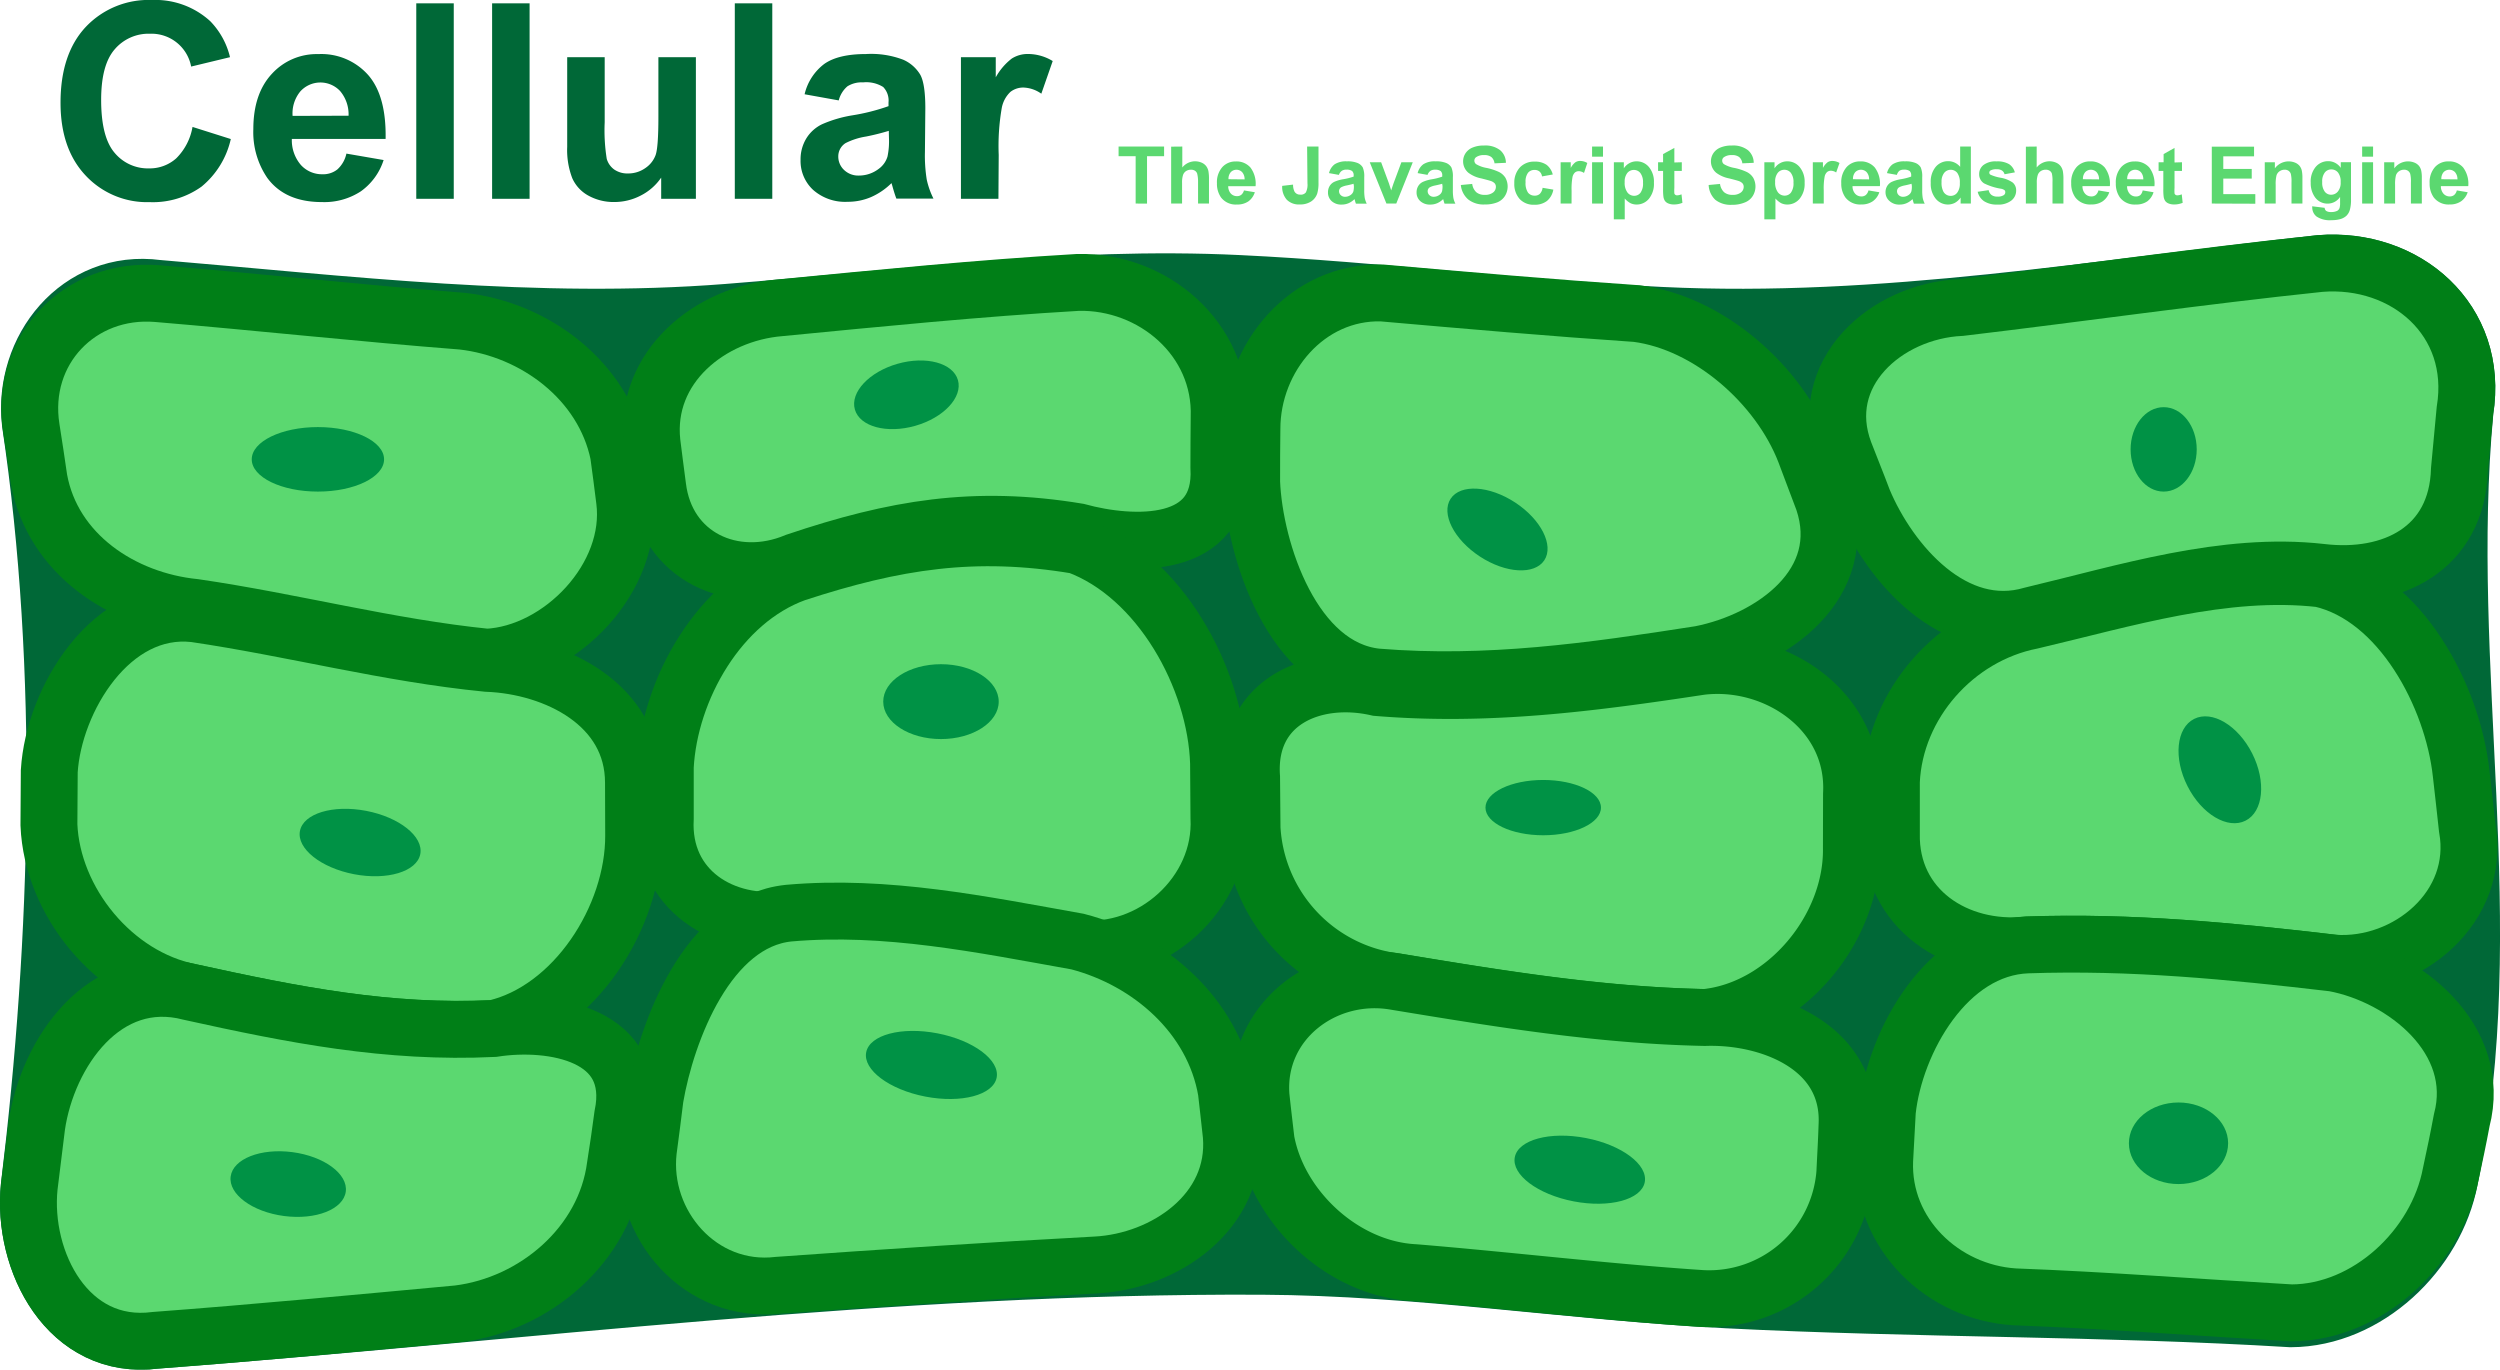 <svg xmlns="http://www.w3.org/2000/svg" viewBox="0 0 439.44 240.73"><defs><style>.cls-1,.cls-4{fill:#006837;}.cls-1{stroke:#006837;}.cls-1,.cls-2{stroke-miterlimit:10;stroke-width:10px;}.cls-2,.cls-5{fill:#5bd870;}.cls-2{stroke:#007f17;}.cls-3{fill:#009245;}</style></defs><title>cellular-logo</title><g id="Layer_2" data-name="Layer 2"><g id="Layer_1-2" data-name="Layer 1"><path class="cls-1" d="M432.17,207.24c-2.45,13-14.51,24.49-27.9,24.57-33-2-66-1.65-99-3.32-27.34-1.39-54.43-5.77-81.85-5.91-64.79-.33-129.91,8.09-194.44,13-15.46,2-23.62-13.94-22.27-27.06,5.29-43.64,6.68-90.62.19-134.18C5.43,61.37,15.37,48.84,29.25,50.68c33.52,2.82,66.5,6.85,100.18,4.22,30-2.35,59.65-6.52,89.84-5.07,24.78,1.19,49.41,4.39,74.19,5.6,39.07,1.91,77.12-4.88,115.84-9.1,15.09-1.22,28.15,9.92,25.56,25.91C430.61,117.63,441.37,162.5,432.17,207.24Z" transform="translate(-1.57)"/><path class="cls-2" d="M111.35,87.91c1.75,13.55-11.25,27-24.2,27.61-17.36-1.76-34.09-6.23-51.33-8.75-12.77-1.27-25-9.4-27.39-22.52-.52-3.61-.8-5.42-1.36-9C4.94,61.59,15.58,50.48,29.23,51.61,47.12,53.11,65,55.07,82.87,56.46c12.74,1.45,24.74,10.43,27.42,23.33C110.72,83,110.95,84.64,111.35,87.91Z" transform="translate(-1.57)"/><path class="cls-2" d="M215.82,82.11c.83,14.65-15.13,14-24.82,11.35-18.11-3-32.11-.62-49.5,5.23-11,4.61-22.84-.85-24.33-13.16-.4-3.13-.62-4.67-1-7.77-1.42-13.28,10.2-22.66,22.52-23.66,17.46-1.69,34.88-3.44,52.39-4.46,13.15-.28,25.26,9.89,24.79,23.75C215.83,76.87,215.83,78.62,215.82,82.11Z" transform="translate(-1.57)"/><path class="cls-2" d="M322.06,88c4.9,14.55-8.88,24.5-21.61,27-19.19,3-37.41,5.59-56.87,4-14.74-1.56-21.5-22.11-22-34.25,0-3.75,0-5.63.05-9.38,0-12.56,9.73-24.19,22.81-23.88,14.95,1.31,29.88,2.62,44.85,3.63,12.67,1.65,24.94,12.46,29.54,24.31C320.12,82.93,320.81,84.62,322.06,88Z" transform="translate(-1.57)"/><path class="cls-2" d="M433.88,82.51c-.4,14-11.87,19.59-24.33,18.08-17-1.92-34.46,3.65-50.81,7.54-13.69,4-25-9.1-29.65-20.19-1.27-3.4-2-5.08-3.3-8.47-5.16-13.76,7.23-24.81,20.47-25.42,21.05-2.5,42-5.52,63.12-7.73,15-1.21,28.06,9.89,25.47,25.83C434.46,76.31,434.25,78.4,433.88,82.51Z" transform="translate(-1.57)"/><path class="cls-2" d="M112.95,146.87c.06,14.28-10.36,30.69-24.6,33.93-18.55.88-35.21-2.45-53.31-6.41C21.5,171.72,10.74,158.45,10.17,145l.06-9.45C11,123,21.08,106.22,35.8,107.89c17.25,2.54,34,7,51.37,8.71,12.06.45,25.76,7.23,25.75,21Z" transform="translate(-1.57)"/><path class="cls-2" d="M215.83,143.68c.69,13.4-11.88,24.49-24.81,23-16.82-3-33.66-6.57-50.84-5.14-11.45,1.65-22.34-5.13-21.67-17.67l0-9.09c.73-13.62,9.45-29.11,22.89-34,17.4-5.69,31.48-7.93,49.54-4.89,14.51,5.38,24.36,23.29,24.82,38.24Z" transform="translate(-1.57)"/><path class="cls-2" d="M327,149c.25,14.24-11.62,28.47-25.76,29.86-18.47-.38-36.13-3.26-54.33-6.3a28.78,28.78,0,0,1-25.26-27l-.08-8.95c-.91-13.19,10.84-18.33,22.12-15.75,19.41,1.6,37.62-.79,56.79-3.7,13.28-1.63,27.3,7.89,26.54,22.42Z" transform="translate(-1.57)"/><path class="cls-2" d="M435.25,145.53c2.49,13.89-10.53,24.66-23.44,23.77-18-2.12-35.64-3.83-53.83-3.2-12.41,1.32-24.25-6.27-23.95-19.69,0-3.62,0-5.43,0-9.05.62-13.6,11.21-25.6,24.66-28.26,16.37-3.84,33.78-9.29,50.82-7.36,14.09,3.24,23.21,20.75,24.67,34.21C434.61,139.78,434.84,141.7,435.25,145.53Z" transform="translate(-1.57)"/><path class="cls-2" d="M109.73,204.93c-1.8,13.93-14.21,24.35-27.64,26-17.72,1.64-35.43,3.33-53.18,4.66-15.4,2-23.54-13.89-22.2-27,.53-4.28.81-6.43,1.32-10.68C9.91,185,20,170.45,35,174.38c18.1,4,34.75,7.3,53.31,6.41,10.33-1.6,25.67,1,22.7,15.33C110.55,199.65,110.27,201.41,109.73,204.93Z" transform="translate(-1.57)"/><path class="cls-2" d="M218,199.59c1.09,13.39-11.64,22.13-23.79,22.76-18.62,1-37.22,2.23-55.82,3.56-13.65,1.61-24.31-10.69-22.86-23.64.49-3.71.74-5.57,1.19-9.28,2-11.66,9.26-31,23.46-32.48,17.18-1.52,34,2,50.82,5,12.65,3.29,23.86,13.06,26.13,26.29C217.48,194.93,217.67,196.48,218,199.59Z" transform="translate(-1.57)"/><path class="cls-2" d="M325.85,206.12a23.92,23.92,0,0,1-25.13,22.13c-16.86-1.12-33.65-3.16-50.5-4.55-12.44-.61-23.91-11.23-26.1-23.22-.36-3.11-.55-4.65-.89-7.79-1-13.12,11.2-22.34,23.67-20.14,18.2,3,35.86,5.92,54.33,6.3,11.59-.38,25.7,5.26,25,19C326.12,201.18,326,202.82,325.85,206.12Z" transform="translate(-1.57)"/><path class="cls-2" d="M432.37,206.3c-2.46,13-14.61,24.4-28,24.47-16.25-.93-32.48-2.21-48.75-2.82-12.55-.82-23.29-11.06-22.77-24,.19-3.46.29-5.18.47-8.65,1.32-12.27,10.49-28.7,24.63-29.21,18.2-.63,35.79,1.08,53.83,3.2,12.4,2.3,26.25,13.36,22.5,27.65C433.58,200.69,433.16,202.56,432.37,206.3Z" transform="translate(-1.57)"/><ellipse class="cls-3" cx="55.88" cy="80.74" rx="11.63" ry="5.67"/><ellipse class="cls-3" cx="160.89" cy="69.41" rx="9.42" ry="5.67" transform="translate(-14.43 46.75) rotate(-15.91)"/><ellipse class="cls-3" cx="264.78" cy="93.06" rx="5.67" ry="9.85" transform="translate(40.19 263.44) rotate(-56.74)"/><ellipse class="cls-3" cx="380.32" cy="78.99" rx="5.81" ry="7.42"/><ellipse class="cls-3" cx="391.76" cy="135.28" rx="6.37" ry="10.02" transform="translate(-20.46 191.34) rotate(-26.82)"/><ellipse class="cls-3" cx="382.93" cy="200.96" rx="8.72" ry="7.17"/><ellipse class="cls-3" cx="279.28" cy="205.63" rx="5.67" ry="11.63" transform="translate(23.12 441.14) rotate(-79.14)"/><ellipse class="cls-3" cx="165.43" cy="186.56" rx="5.67" ry="11.7" transform="matrix(0.19, -0.98, 0.98, 0.19, -50.54, 313.87)"/><ellipse class="cls-3" cx="52.56" cy="208.13" rx="5.67" ry="10.22" transform="matrix(0.13, -0.99, 0.99, 0.13, -162.22, 233.11)"/><ellipse class="cls-3" cx="64.87" cy="148.11" rx="5.67" ry="10.77" transform="translate(-94.38 183.9) rotate(-79.14)"/><ellipse class="cls-3" cx="165.4" cy="123.33" rx="10.15" ry="6.58"/><ellipse class="cls-3" cx="271.26" cy="141.96" rx="10.15" ry="4.86"/><path class="cls-4" d="M35.41,22.31l6.73,2.13A15.09,15.09,0,0,1,37,32.8a14.67,14.67,0,0,1-9.13,2.73,14.78,14.78,0,0,1-11.25-4.68q-4.41-4.68-4.41-12.79,0-8.58,4.43-13.32A15.19,15.19,0,0,1,28.28,0,14.29,14.29,0,0,1,38.53,3.73,13.55,13.55,0,0,1,42,10.05L35.17,11.7a7.1,7.1,0,0,0-7.24-5.77,7.82,7.82,0,0,0-6.2,2.74q-2.38,2.74-2.38,8.88,0,6.52,2.34,9.28a7.61,7.61,0,0,0,6.09,2.77,7,7,0,0,0,4.76-1.76A10.21,10.21,0,0,0,35.41,22.31Z" transform="translate(-1.57)"/><path class="cls-4" d="M62.46,27,69,28.13a10.76,10.76,0,0,1-4,5.5,11.74,11.74,0,0,1-6.83,1.89q-6.49,0-9.61-4.24a14.25,14.25,0,0,1-2.46-8.58q0-6.19,3.23-9.69a10.65,10.65,0,0,1,8.18-3.5,11,11,0,0,1,8.77,3.67q3.21,3.67,3.07,11.24H52.87A6.66,6.66,0,0,0,54.46,29a5,5,0,0,0,3.8,1.63,4,4,0,0,0,2.6-.84A5.21,5.21,0,0,0,62.46,27Zm.38-6.66A6.34,6.34,0,0,0,61.35,16a4.75,4.75,0,0,0-7,.08A6.08,6.08,0,0,0,53,20.37Z" transform="translate(-1.57)"/><path class="cls-4" d="M74.74,34.95V.59h6.59V34.95Z" transform="translate(-1.57)"/><path class="cls-4" d="M88.07,34.95V.59h6.59V34.95Z" transform="translate(-1.57)"/><path class="cls-4" d="M117.79,34.95V31.22a9.59,9.59,0,0,1-3.57,3.14,10,10,0,0,1-4.68,1.15,9.14,9.14,0,0,1-4.5-1.1,6.5,6.5,0,0,1-2.88-3.09,13.81,13.81,0,0,1-.89-5.51V10.05h6.59V21.49a31.72,31.72,0,0,0,.36,6.43,3.51,3.51,0,0,0,1.32,1.88,4.07,4.07,0,0,0,2.44.69,5.18,5.18,0,0,0,3-.93,4.71,4.71,0,0,0,1.83-2.3q.49-1.37.49-6.71V10.05h6.59V34.95Z" transform="translate(-1.57)"/><path class="cls-4" d="M130.73,34.95V.59h6.59V34.95Z" transform="translate(-1.57)"/><path class="cls-4" d="M149,17.65l-6-1.08a9.31,9.31,0,0,1,3.47-5.34q2.46-1.73,7.31-1.73a15.76,15.76,0,0,1,6.56,1,6.55,6.55,0,0,1,3,2.65q.88,1.61.88,5.89l-.07,7.69a26.69,26.69,0,0,0,.32,4.84,14.13,14.13,0,0,0,1.18,3.34h-6.52q-.26-.66-.63-1.95-.16-.59-.23-.77a11.87,11.87,0,0,1-3.61,2.46,10.34,10.34,0,0,1-4.1.82,8.48,8.48,0,0,1-6.06-2.09,6.93,6.93,0,0,1-2.21-5.27,7.08,7.08,0,0,1,1-3.76,6.58,6.58,0,0,1,2.82-2.53,22.07,22.07,0,0,1,5.24-1.54,35.88,35.88,0,0,0,6.4-1.62V18a3.41,3.41,0,0,0-.94-2.71,5.62,5.62,0,0,0-3.54-.81,4.71,4.71,0,0,0-2.74.69A4.8,4.8,0,0,0,149,17.65ZM157.8,23a41.17,41.17,0,0,1-4,1,12.07,12.07,0,0,0-3.59,1.15,2.75,2.75,0,0,0-1.29,2.32,3.23,3.23,0,0,0,1,2.39,3.6,3.6,0,0,0,2.63,1A5.7,5.7,0,0,0,156,29.7a4.13,4.13,0,0,0,1.57-2.18,13,13,0,0,0,.26-3.21Z" transform="translate(-1.57)"/><path class="cls-4" d="M177.07,34.95h-6.59V10.05h6.12v3.54a10.64,10.64,0,0,1,2.82-3.3,5.2,5.2,0,0,1,2.85-.8,8.36,8.36,0,0,1,4.34,1.24l-2,5.74a5.78,5.78,0,0,0-3.09-1.08,3.66,3.66,0,0,0-2.34.76,5.21,5.21,0,0,0-1.51,2.75,39.12,39.12,0,0,0-.55,8.34Z" transform="translate(-1.57)"/><path class="cls-5" d="M201.19,35.78V27.46h-3v-1.7h8v1.7h-3v8.33Z" transform="translate(-1.57)"/><path class="cls-5" d="M209.39,25.76v3.68a2.88,2.88,0,0,1,3.42-.84,2,2,0,0,1,.8.63,2.27,2.27,0,0,1,.37.85,7.58,7.58,0,0,1,.1,1.44v4.26h-1.92V31.95A5.68,5.68,0,0,0,212,30.5a1,1,0,0,0-.39-.49,1.25,1.25,0,0,0-.69-.18,1.59,1.59,0,0,0-.85.23,1.34,1.34,0,0,0-.55.7,4.19,4.19,0,0,0-.17,1.38v3.64h-1.92v-10Z" transform="translate(-1.57)"/><path class="cls-5" d="M220.23,33.47l1.91.32A3.14,3.14,0,0,1,221,35.4a3.42,3.42,0,0,1-2,.55,3.25,3.25,0,0,1-2.8-1.24,4.16,4.16,0,0,1-.72-2.5,4,4,0,0,1,.94-2.83,3.11,3.11,0,0,1,2.39-1,3.22,3.22,0,0,1,2.56,1.07,4.73,4.73,0,0,1,.9,3.28h-4.81A1.94,1.94,0,0,0,217.9,34a1.45,1.45,0,0,0,1.11.48,1.18,1.18,0,0,0,.76-.25A1.52,1.52,0,0,0,220.23,33.47Zm.11-1.94a1.85,1.85,0,0,0-.43-1.27,1.39,1.39,0,0,0-2,0,1.77,1.77,0,0,0-.4,1.24Z" transform="translate(-1.57)"/><path class="cls-5" d="M231.33,25.76h2V32.1a6.47,6.47,0,0,1-.22,1.91,2.71,2.71,0,0,1-1.07,1.4,3.53,3.53,0,0,1-2,.53,3,3,0,0,1-2.28-.83,3.4,3.4,0,0,1-.81-2.44l1.91-.22a2.67,2.67,0,0,0,.25,1.22,1.09,1.09,0,0,0,1,.54,1.1,1.1,0,0,0,1-.39,3,3,0,0,0,.28-1.6Z" transform="translate(-1.57)"/><path class="cls-5" d="M236.92,30.74l-1.74-.31a2.71,2.71,0,0,1,1-1.56,3.7,3.7,0,0,1,2.13-.51,4.61,4.61,0,0,1,1.91.3,1.91,1.91,0,0,1,.89.77,4,4,0,0,1,.26,1.72l0,2.24a7.78,7.78,0,0,0,.09,1.41,4.13,4.13,0,0,0,.35,1h-1.9q-.08-.19-.18-.57l-.07-.23a3.49,3.49,0,0,1-1.05.72,3,3,0,0,1-1.2.24,2.47,2.47,0,0,1-1.77-.61A2,2,0,0,1,235,33.8a2.07,2.07,0,0,1,.29-1.1,1.92,1.92,0,0,1,.82-.74,6.41,6.41,0,0,1,1.53-.45,10.52,10.52,0,0,0,1.87-.47v-.19a1,1,0,0,0-.27-.79,1.64,1.64,0,0,0-1-.24,1.38,1.38,0,0,0-.8.2A1.4,1.4,0,0,0,236.92,30.74Zm2.57,1.56q-.37.12-1.17.29a3.5,3.5,0,0,0-1,.33.8.8,0,0,0-.38.68.94.94,0,0,0,.3.7,1.05,1.05,0,0,0,.77.29,1.67,1.67,0,0,0,1-.34,1.21,1.21,0,0,0,.46-.64,3.79,3.79,0,0,0,.08-.94Z" transform="translate(-1.57)"/><path class="cls-5" d="M245.27,35.78l-2.93-7.26h2l1.37,3.71.4,1.24c.1-.31.17-.52.2-.62s.13-.41.21-.62l1.38-3.71h2L247,35.78Z" transform="translate(-1.57)"/><path class="cls-5" d="M252.5,30.74l-1.74-.31a2.71,2.71,0,0,1,1-1.56,3.7,3.7,0,0,1,2.13-.51,4.61,4.61,0,0,1,1.91.3,1.91,1.91,0,0,1,.89.77,4,4,0,0,1,.26,1.72l0,2.24a7.78,7.78,0,0,0,.09,1.41,4.13,4.13,0,0,0,.35,1h-1.9q-.08-.19-.18-.57l-.07-.23a3.49,3.49,0,0,1-1.05.72,3,3,0,0,1-1.2.24,2.47,2.47,0,0,1-1.77-.61,2,2,0,0,1-.65-1.54,2.07,2.07,0,0,1,.29-1.1,1.92,1.92,0,0,1,.82-.74,6.41,6.41,0,0,1,1.53-.45,10.52,10.52,0,0,0,1.87-.47v-.19a1,1,0,0,0-.27-.79,1.64,1.64,0,0,0-1-.24,1.38,1.38,0,0,0-.8.2A1.4,1.4,0,0,0,252.5,30.74Zm2.57,1.56q-.37.12-1.17.29a3.5,3.5,0,0,0-1,.33.8.8,0,0,0-.38.68.94.94,0,0,0,.3.7,1.05,1.05,0,0,0,.77.29,1.67,1.67,0,0,0,1-.34,1.21,1.21,0,0,0,.46-.64,3.79,3.79,0,0,0,.08-.94Z" transform="translate(-1.57)"/><path class="cls-5" d="M258.35,32.52l2-.19a2.41,2.41,0,0,0,.72,1.46,2.18,2.18,0,0,0,1.47.46,2.25,2.25,0,0,0,1.47-.41,1.23,1.23,0,0,0,.5-1,.91.91,0,0,0-.21-.61,1.67,1.67,0,0,0-.73-.43q-.36-.12-1.62-.44a5.51,5.51,0,0,1-2.28-1,2.61,2.61,0,0,1-.92-2,2.58,2.58,0,0,1,.43-1.43,2.72,2.72,0,0,1,1.25-1,5,5,0,0,1,2-.35,4.23,4.23,0,0,1,2.84.83,2.92,2.92,0,0,1,1,2.21l-2,.09a1.72,1.72,0,0,0-.56-1.11,2,2,0,0,0-1.28-.34,2.31,2.31,0,0,0-1.38.36.73.73,0,0,0-.32.62.77.77,0,0,0,.3.61,5.33,5.33,0,0,0,1.86.67,9.83,9.83,0,0,1,2.18.72,2.82,2.82,0,0,1,1.11,1,3.16,3.16,0,0,1-.08,3.21,2.86,2.86,0,0,1-1.35,1.12,5.67,5.67,0,0,1-2.18.37,4.34,4.34,0,0,1-2.92-.88A3.82,3.82,0,0,1,258.35,32.52Z" transform="translate(-1.57)"/><path class="cls-5" d="M274.51,30.67l-1.89.34a1.37,1.37,0,0,0-.43-.85,1.31,1.31,0,0,0-.88-.29,1.44,1.44,0,0,0-1.15.5,2.54,2.54,0,0,0-.43,1.66,2.94,2.94,0,0,0,.43,1.83,1.43,1.43,0,0,0,1.17.53,1.29,1.29,0,0,0,.9-.31,1.87,1.87,0,0,0,.49-1.07l1.89.32a3.35,3.35,0,0,1-1.13,2,3.5,3.5,0,0,1-2.24.66,3.32,3.32,0,0,1-2.54-1,3.9,3.9,0,0,1-.95-2.78,3.91,3.91,0,0,1,1-2.8,3.38,3.38,0,0,1,2.57-1,3.51,3.51,0,0,1,2.11.57A3.16,3.16,0,0,1,274.51,30.67Z" transform="translate(-1.57)"/><path class="cls-5" d="M277.81,35.78h-1.92V28.52h1.78v1a3.09,3.09,0,0,1,.82-1,1.51,1.51,0,0,1,.83-.23,2.43,2.43,0,0,1,1.26.36L280,30.4a1.68,1.68,0,0,0-.9-.31,1.07,1.07,0,0,0-.68.22,1.52,1.52,0,0,0-.44.8,11.42,11.42,0,0,0-.16,2.43Z" transform="translate(-1.57)"/><path class="cls-5" d="M281.42,27.54V25.76h1.92v1.78Zm0,8.24V28.52h1.92v7.26Z" transform="translate(-1.57)"/><path class="cls-5" d="M285.25,28.52H287v1.07a2.67,2.67,0,0,1,.94-.89,2.59,2.59,0,0,1,1.32-.34,2.77,2.77,0,0,1,2.15,1,4,4,0,0,1,.88,2.76,4.13,4.13,0,0,1-.89,2.83,2.77,2.77,0,0,1-2.15,1,2.45,2.45,0,0,1-1.09-.24,3.7,3.7,0,0,1-1-.82v3.66h-1.92Zm1.9,3.51a2.79,2.79,0,0,0,.49,1.81,1.49,1.49,0,0,0,1.18.58,1.39,1.39,0,0,0,1.11-.54,2.76,2.76,0,0,0,.44-1.76,2.62,2.62,0,0,0-.46-1.7,1.42,1.42,0,0,0-1.13-.55,1.47,1.47,0,0,0-1.17.54A2.42,2.42,0,0,0,287.15,32Z" transform="translate(-1.57)"/><path class="cls-5" d="M297.19,28.52v1.53h-1.31V33a7.3,7.3,0,0,0,0,1,.42.42,0,0,0,.17.24.54.54,0,0,0,.32.1,2.49,2.49,0,0,0,.77-.18l.16,1.49a3.82,3.82,0,0,1-1.52.29,2.41,2.41,0,0,1-.94-.17,1.37,1.37,0,0,1-.61-.45,1.78,1.78,0,0,1-.27-.75,9.32,9.32,0,0,1-.06-1.35V30.05h-.88V28.52h.88V27.08L295.88,26v2.56Z" transform="translate(-1.57)"/><path class="cls-5" d="M301.91,32.52l2-.19a2.41,2.41,0,0,0,.72,1.46,2.18,2.18,0,0,0,1.47.46,2.25,2.25,0,0,0,1.47-.41,1.23,1.23,0,0,0,.5-1,.91.91,0,0,0-.21-.61,1.67,1.67,0,0,0-.73-.43q-.36-.12-1.62-.44a5.51,5.51,0,0,1-2.28-1,2.61,2.61,0,0,1-.92-2,2.58,2.58,0,0,1,.43-1.43,2.72,2.72,0,0,1,1.25-1,5,5,0,0,1,2-.35,4.23,4.23,0,0,1,2.84.83,2.92,2.92,0,0,1,1,2.21l-2,.09a1.72,1.72,0,0,0-.56-1.11,2,2,0,0,0-1.28-.34,2.31,2.31,0,0,0-1.38.36.73.73,0,0,0-.32.62.77.77,0,0,0,.3.61,5.33,5.33,0,0,0,1.86.67,9.83,9.83,0,0,1,2.18.72,2.82,2.82,0,0,1,1.11,1,3.16,3.16,0,0,1-.08,3.21,2.86,2.86,0,0,1-1.35,1.12A5.67,5.67,0,0,1,306,36a4.34,4.34,0,0,1-2.92-.88A3.82,3.82,0,0,1,301.91,32.52Z" transform="translate(-1.57)"/><path class="cls-5" d="M311.7,28.52h1.79v1.07a2.67,2.67,0,0,1,.94-.89,2.59,2.59,0,0,1,1.32-.34,2.77,2.77,0,0,1,2.15,1,4,4,0,0,1,.88,2.76,4.13,4.13,0,0,1-.89,2.83,2.77,2.77,0,0,1-2.15,1,2.45,2.45,0,0,1-1.09-.24,3.7,3.7,0,0,1-1-.82v3.66H311.7ZM313.6,32a2.79,2.79,0,0,0,.49,1.81,1.49,1.49,0,0,0,1.18.58,1.39,1.39,0,0,0,1.11-.54,2.76,2.76,0,0,0,.44-1.76,2.62,2.62,0,0,0-.46-1.7,1.42,1.42,0,0,0-1.13-.55,1.47,1.47,0,0,0-1.17.54A2.42,2.42,0,0,0,313.6,32Z" transform="translate(-1.57)"/><path class="cls-5" d="M322.14,35.78h-1.92V28.52H322v1a3.09,3.09,0,0,1,.82-1,1.51,1.51,0,0,1,.83-.23,2.43,2.43,0,0,1,1.26.36l-.59,1.67a1.68,1.68,0,0,0-.9-.31,1.07,1.07,0,0,0-.68.22,1.52,1.52,0,0,0-.44.8,11.42,11.42,0,0,0-.16,2.43Z" transform="translate(-1.57)"/><path class="cls-5" d="M330,33.47l1.91.32a3.14,3.14,0,0,1-1.17,1.6,3.42,3.42,0,0,1-2,.55,3.25,3.25,0,0,1-2.8-1.24,4.16,4.16,0,0,1-.72-2.5,4,4,0,0,1,.94-2.83,3.11,3.11,0,0,1,2.39-1,3.22,3.22,0,0,1,2.56,1.07,4.73,4.73,0,0,1,.9,3.28h-4.81a1.94,1.94,0,0,0,.46,1.33,1.45,1.45,0,0,0,1.11.48,1.18,1.18,0,0,0,.76-.25A1.52,1.52,0,0,0,330,33.47Zm.11-1.94a1.85,1.85,0,0,0-.43-1.27,1.39,1.39,0,0,0-2,0,1.77,1.77,0,0,0-.4,1.24Z" transform="translate(-1.57)"/><path class="cls-5" d="M335,30.74l-1.74-.31a2.71,2.71,0,0,1,1-1.56,3.7,3.7,0,0,1,2.13-.51,4.61,4.61,0,0,1,1.91.3,1.91,1.91,0,0,1,.89.77,4,4,0,0,1,.26,1.72l0,2.24a7.78,7.78,0,0,0,.09,1.41,4.13,4.13,0,0,0,.35,1h-1.9q-.08-.19-.18-.57l-.07-.23a3.49,3.49,0,0,1-1.05.72,3,3,0,0,1-1.2.24,2.47,2.47,0,0,1-1.77-.61A2,2,0,0,1,333,33.8a2.07,2.07,0,0,1,.29-1.1,1.92,1.92,0,0,1,.82-.74,6.41,6.41,0,0,1,1.53-.45,10.52,10.52,0,0,0,1.87-.47v-.19a1,1,0,0,0-.27-.79,1.64,1.64,0,0,0-1-.24,1.38,1.38,0,0,0-.8.2A1.4,1.4,0,0,0,335,30.74Zm2.57,1.56q-.37.12-1.17.29a3.5,3.5,0,0,0-1,.33.8.8,0,0,0-.38.68.94.94,0,0,0,.3.7,1.05,1.05,0,0,0,.77.29,1.67,1.67,0,0,0,1-.34,1.21,1.21,0,0,0,.46-.64,3.79,3.79,0,0,0,.08-.94Z" transform="translate(-1.57)"/><path class="cls-5" d="M348,35.78H346.2V34.72a2.88,2.88,0,0,1-1,.93,2.69,2.69,0,0,1-1.22.3,2.76,2.76,0,0,1-2.14-1,4.1,4.1,0,0,1-.89-2.81,4.06,4.06,0,0,1,.87-2.81,2.83,2.83,0,0,1,2.19-1,2.72,2.72,0,0,1,2.11,1V25.76H348ZM342.85,32a3.32,3.32,0,0,0,.32,1.68,1.45,1.45,0,0,0,1.3.75,1.41,1.41,0,0,0,1.13-.56,2.6,2.6,0,0,0,.46-1.68,2.85,2.85,0,0,0-.45-1.8,1.48,1.48,0,0,0-2.3,0A2.46,2.46,0,0,0,342.85,32Z" transform="translate(-1.57)"/><path class="cls-5" d="M349.2,33.71l1.93-.29a1.41,1.41,0,0,0,.5.85,1.68,1.68,0,0,0,1.05.29,1.91,1.91,0,0,0,1.12-.27.61.61,0,0,0,.25-.51.5.5,0,0,0-.14-.36,1.52,1.52,0,0,0-.64-.25,10.37,10.37,0,0,1-2.95-.94,1.87,1.87,0,0,1-.86-1.63,2,2,0,0,1,.75-1.59,3.48,3.48,0,0,1,2.31-.64,4,4,0,0,1,2.21.49,2.48,2.48,0,0,1,1,1.44l-1.81.33a1.12,1.12,0,0,0-.44-.65,1.61,1.61,0,0,0-.93-.23,2.08,2.08,0,0,0-1.09.21.45.45,0,0,0-.22.39.42.42,0,0,0,.19.35,7.24,7.24,0,0,0,1.79.54,5.33,5.33,0,0,1,2.14.85,1.78,1.78,0,0,1,.6,1.43,2.19,2.19,0,0,1-.83,1.72,3.69,3.69,0,0,1-2.47.72,4.05,4.05,0,0,1-2.35-.6A2.77,2.77,0,0,1,349.2,33.71Z" transform="translate(-1.57)"/><path class="cls-5" d="M359.57,25.76v3.68A2.88,2.88,0,0,1,363,28.6a2,2,0,0,1,.8.63,2.27,2.27,0,0,1,.37.85,7.58,7.58,0,0,1,.1,1.44v4.26h-1.92V31.95a5.68,5.68,0,0,0-.11-1.45,1,1,0,0,0-.39-.49,1.25,1.25,0,0,0-.69-.18,1.59,1.59,0,0,0-.85.23,1.34,1.34,0,0,0-.55.7,4.19,4.19,0,0,0-.17,1.38v3.64h-1.92v-10Z" transform="translate(-1.57)"/><path class="cls-5" d="M370.42,33.47l1.91.32a3.14,3.14,0,0,1-1.17,1.6,3.42,3.42,0,0,1-2,.55,3.25,3.25,0,0,1-2.8-1.24,4.16,4.16,0,0,1-.72-2.5,4,4,0,0,1,.94-2.83,3.11,3.11,0,0,1,2.39-1,3.22,3.22,0,0,1,2.56,1.07,4.73,4.73,0,0,1,.9,3.28h-4.81a1.94,1.94,0,0,0,.46,1.33,1.45,1.45,0,0,0,1.11.48,1.18,1.18,0,0,0,.76-.25A1.52,1.52,0,0,0,370.42,33.47Zm.11-1.94a1.85,1.85,0,0,0-.43-1.27,1.39,1.39,0,0,0-2,0,1.77,1.77,0,0,0-.4,1.24Z" transform="translate(-1.57)"/><path class="cls-5" d="M378.2,33.47l1.91.32A3.14,3.14,0,0,1,379,35.4a3.42,3.42,0,0,1-2,.55,3.25,3.25,0,0,1-2.8-1.24,4.16,4.16,0,0,1-.72-2.5,4,4,0,0,1,.94-2.83,3.11,3.11,0,0,1,2.39-1,3.22,3.22,0,0,1,2.56,1.07,4.73,4.73,0,0,1,.9,3.28h-4.81a1.94,1.94,0,0,0,.46,1.33,1.45,1.45,0,0,0,1.11.48,1.18,1.18,0,0,0,.76-.25A1.52,1.52,0,0,0,378.2,33.47Zm.11-1.94a1.85,1.85,0,0,0-.43-1.27,1.39,1.39,0,0,0-2,0,1.77,1.77,0,0,0-.4,1.24Z" transform="translate(-1.57)"/><path class="cls-5" d="M385.11,28.52v1.53H383.8V33a7.42,7.42,0,0,0,0,1,.42.42,0,0,0,.17.24.55.55,0,0,0,.33.1,2.49,2.49,0,0,0,.77-.18l.16,1.49a3.82,3.82,0,0,1-1.52.29,2.4,2.4,0,0,1-.94-.17,1.37,1.37,0,0,1-.61-.45,1.78,1.78,0,0,1-.27-.75,9.32,9.32,0,0,1-.06-1.35V30.05H381V28.52h.88V27.08L383.8,26v2.56Z" transform="translate(-1.57)"/><path class="cls-5" d="M390.35,35.78v-10h7.43v1.7h-5.41v2.22h5v1.69h-5v2.73H398v1.69Z" transform="translate(-1.57)"/><path class="cls-5" d="M406.28,35.78h-1.92V32.08a5.73,5.73,0,0,0-.12-1.52,1.07,1.07,0,0,0-.4-.54,1.14,1.14,0,0,0-.67-.19,1.54,1.54,0,0,0-.9.27,1.38,1.38,0,0,0-.54.72,6.28,6.28,0,0,0-.15,1.67v3.29h-1.92V28.52h1.78v1.07a3,3,0,0,1,3.55-1,2,2,0,0,1,.8.58,2.1,2.1,0,0,1,.38.81,6,6,0,0,1,.11,1.29Z" transform="translate(-1.57)"/><path class="cls-5" d="M408,36.26l2.19.27a.75.75,0,0,0,.25.53,1.44,1.44,0,0,0,.86.21,2.24,2.24,0,0,0,1.13-.23.94.94,0,0,0,.38-.49,2.94,2.94,0,0,0,.09-.88V34.61a2.6,2.6,0,0,1-2.17,1.18,2.68,2.68,0,0,1-2.32-1.24,4.2,4.2,0,0,1-.67-2.43,4,4,0,0,1,.88-2.79,2.84,2.84,0,0,1,2.18-1,2.66,2.66,0,0,1,2.22,1.18v-1h1.8V35a6.51,6.51,0,0,1-.21,1.92,2.39,2.39,0,0,1-.59,1,2.64,2.64,0,0,1-1,.57,5.38,5.38,0,0,1-1.62.21,4.18,4.18,0,0,1-2.62-.63,2,2,0,0,1-.77-1.6C408,36.43,408,36.35,408,36.26ZM409.76,32a2.62,2.62,0,0,0,.45,1.69,1.38,1.38,0,0,0,1.1.54,1.53,1.53,0,0,0,1.19-.55A2.4,2.4,0,0,0,413,32a2.54,2.54,0,0,0-.46-1.67,1.48,1.48,0,0,0-1.18-.55,1.42,1.42,0,0,0-1.14.54A2.52,2.52,0,0,0,409.76,32Z" transform="translate(-1.57)"/><path class="cls-5" d="M416.78,27.54V25.76h1.92v1.78Zm0,8.24V28.52h1.92v7.26Z" transform="translate(-1.57)"/><path class="cls-5" d="M427.27,35.78h-1.92V32.08a5.73,5.73,0,0,0-.12-1.52,1.07,1.07,0,0,0-.4-.54,1.14,1.14,0,0,0-.67-.19,1.54,1.54,0,0,0-.9.27,1.38,1.38,0,0,0-.54.72,6.28,6.28,0,0,0-.15,1.67v3.29h-1.92V28.52h1.78v1.07a3,3,0,0,1,3.55-1,2,2,0,0,1,.8.58,2.1,2.1,0,0,1,.38.81,6,6,0,0,1,.11,1.29Z" transform="translate(-1.57)"/><path class="cls-5" d="M433.42,33.47l1.91.32a3.14,3.14,0,0,1-1.17,1.6,3.42,3.42,0,0,1-2,.55,3.25,3.25,0,0,1-2.8-1.24,4.16,4.16,0,0,1-.72-2.5,4,4,0,0,1,.94-2.83,3.11,3.11,0,0,1,2.39-1,3.22,3.22,0,0,1,2.56,1.07,4.74,4.74,0,0,1,.9,3.28h-4.81a1.94,1.94,0,0,0,.46,1.33,1.45,1.45,0,0,0,1.11.48,1.18,1.18,0,0,0,.76-.25A1.53,1.53,0,0,0,433.42,33.47Zm.11-1.94a1.85,1.85,0,0,0-.43-1.27,1.39,1.39,0,0,0-2,0,1.77,1.77,0,0,0-.4,1.24Z" transform="translate(-1.57)"/></g></g></svg>